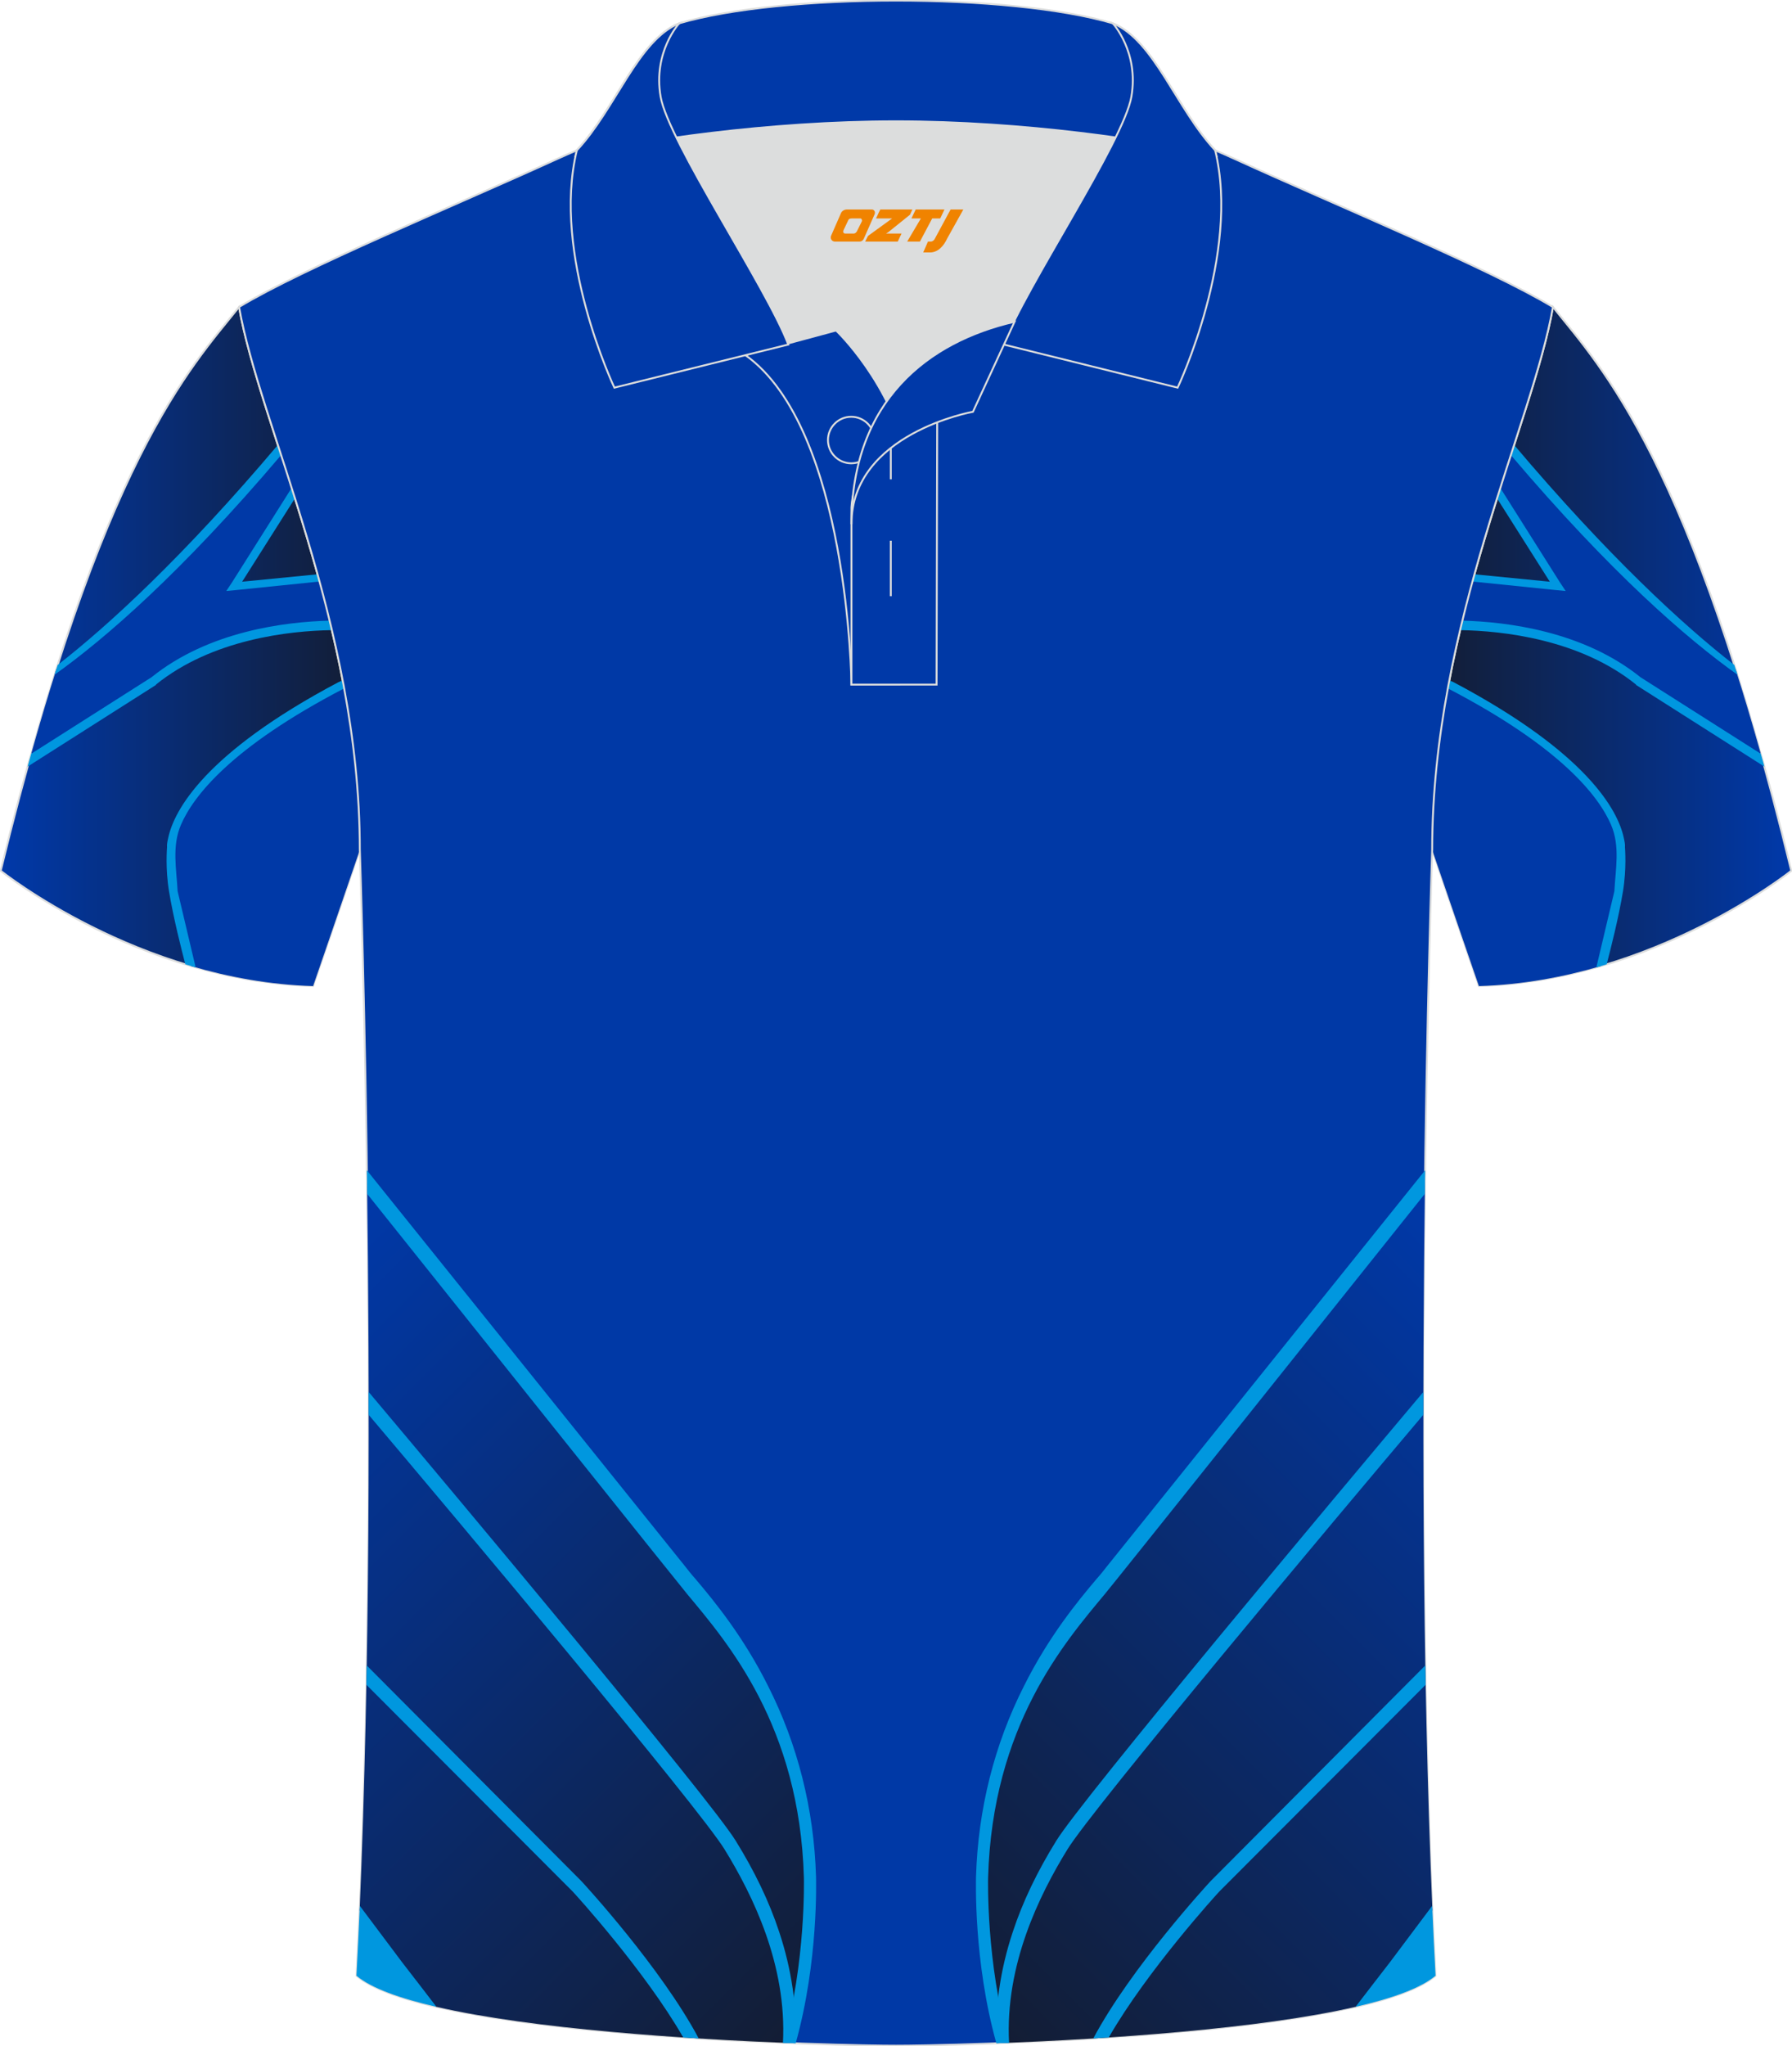 <?xml version="1.0" encoding="utf-8"?>
<!-- Generator: Adobe Illustrator 24.0.0, SVG Export Plug-In . SVG Version: 6.00 Build 0)  -->
<svg xmlns="http://www.w3.org/2000/svg" xmlns:xlink="http://www.w3.org/1999/xlink" version="1.1" id="图层_1" x="0px" y="0px" width="379.8px" height="433.5px" viewBox="0 0 379.8 433.5" enable-background="new 0 0 379.8 433.5" xml:space="preserve">
<g>
	
		<linearGradient id="SVGID_1_" gradientUnits="userSpaceOnUse" x1="379.65" y1="492.955" x2="303.54" y2="492.955" gradientTransform="matrix(1 0 0 1 0 -356)">
		<stop offset="0" style="stop-color:#0039AA"/>
		<stop offset="1" style="stop-color:#131D34"/>
	</linearGradient>
	
		<path fill-rule="evenodd" clip-rule="evenodd" fill="url(#SVGID_1_)" stroke="#DCDDDD" stroke-width="0.4" stroke-miterlimit="10" d="   M329.13,65.03c10.24,12.8,29.36,32.42,50.52,119.44c0,0-29.19,23.38-66.21,24.4c0,0-7.16-20.82-9.9-28.84l0,0   C303.54,132.25,324.85,89.79,329.13,65.03z"/>
	<g>
		<path fill-rule="evenodd" clip-rule="evenodd" fill="#0039A7" d="M339.32,204.65l2.75-10.81l1.64-14.6l-0.68-3.56l-3.08-4.83    l-5.81-7.57l-9.13-7.42l-11.52-7.32l-6.55-3.14c-2.06,11.09-3.4,22.7-3.4,34.65l0,0c2.73,8.02,9.9,28.84,9.9,28.84    C322.66,208.62,331.4,206.97,339.32,204.65z"/>
		<path fill-rule="evenodd" clip-rule="evenodd" fill="#0039A7" d="M373.15,159.56l-0.46,1.11l-17.97-11.62l-9.32-6.15l-7.28-4.44    l-14.65-4.69l-13.78-1.25c0.84-3.5,1.73-6.94,2.66-10.3l16.74,1.89l0.73-0.02l-12.19-19.6c1-3.16,1.99-6.22,2.95-9.19l8.23,9.14    l10.16,11.62l10.69,10.16l10.69,9.67l7.52,5.97C369.61,147.31,371.37,153.21,373.15,159.56z"/>
		<g>
			<path fill-rule="evenodd" clip-rule="evenodd" fill="#0097E0" d="M373.19,159.68l-25.5-16.21     c-12.12-9.77-28.34-11.75-37.74-11.99l-0.48,2.01c9.09,0.14,25.38,1.95,37.25,11.51l0,0l0.04,0.11l27.19,17.29L373.19,159.68     L373.19,159.68z M340.52,204.29c-0.73,0.22-1.46,0.44-2.19,0.65l3.82-16.13c0.26-4.76,1.24-9.57-0.7-14.08     c-2.58-5.99-10.52-16.39-34.59-28.9l0.32-1.71l0.96,0.43c28.39,15.03,34.73,27.18,35.98,32.81c0.19,0.84,0.34,1.56,0.28,2.11     c0.01,0.3,0.38,4.49-0.43,9.4C343.05,194.45,341.37,201.02,340.52,204.29z"/>
			<path fill-rule="evenodd" clip-rule="evenodd" fill="#0097E0" d="M367.57,140.86c-10.74-8.34-26.76-23.06-46.66-46.6l-0.69,2.15     c21.24,25.01,37.33,38.91,48.01,46.52L367.57,140.86z"/>
			<path fill-rule="evenodd" clip-rule="evenodd" fill="#0097E0" d="M317.28,105.57l11.19,17.66l-15.98-1.57l-0.42,1.53l17.59,1.8     l2.17,0.21l-1.24-1.87l-12.49-19.77c-0.08,0.09-0.17,0.18-0.26,0.26L317.28,105.57z"/>
		</g>
	</g>
	
		<linearGradient id="SVGID_2_" gradientUnits="userSpaceOnUse" x1="0.15" y1="492.955" x2="76.26" y2="492.955" gradientTransform="matrix(1 0 0 1 0 -356)">
		<stop offset="0" style="stop-color:#0039AA"/>
		<stop offset="1" style="stop-color:#131D34"/>
	</linearGradient>
	
		<path fill-rule="evenodd" clip-rule="evenodd" fill="url(#SVGID_2_)" stroke="#DCDDDD" stroke-width="0.4" stroke-miterlimit="10" d="   M50.67,65.03C40.43,77.83,21.31,97.45,0.15,184.47c0,0,29.19,23.38,66.21,24.4c0,0,7.16-20.82,9.9-28.84l0,0   C76.26,132.25,54.95,89.79,50.67,65.03z"/>
	<g>
		<path fill-rule="evenodd" clip-rule="evenodd" fill="#0039A7" d="M40.48,204.65l-2.75-10.81l-1.64-14.6l0.68-3.56l3.08-4.83    l5.81-7.57l9.13-7.42l11.52-7.32l6.55-3.14c2.06,11.09,3.4,22.7,3.4,34.65l0,0c-2.73,8.02-9.9,28.84-9.9,28.84    C57.14,208.62,48.4,206.97,40.48,204.65z"/>
		<path fill-rule="evenodd" clip-rule="evenodd" fill="#0039A7" d="M6.65,159.56l0.46,1.11l17.97-11.62l9.32-6.15l7.28-4.44    l14.65-4.69l13.78-1.25c-0.84-3.5-1.73-6.94-2.66-10.3l-16.74,1.89l-0.73-0.02l12.19-19.6c-1-3.16-1.99-6.22-2.95-9.19l-8.23,9.14    l-10.16,11.62l-10.69,10.13l-10.69,9.67l-7.52,5.97C10.19,147.31,8.43,153.21,6.65,159.56z"/>
		<g>
			<path fill-rule="evenodd" clip-rule="evenodd" fill="#0097E0" d="M6.61,159.68l25.5-16.21c12.12-9.77,28.34-11.75,37.74-11.99     l0.48,2.01c-9.09,0.14-25.38,1.95-37.25,11.51l0,0l-0.04,0.11L5.85,162.4L6.61,159.68L6.61,159.68z M39.28,204.29     c0.73,0.22,1.46,0.44,2.19,0.65l-3.82-16.13c-0.26-4.76-1.24-9.57,0.7-14.08c2.58-5.99,10.52-16.39,34.59-28.9l-0.32-1.71     l-0.96,0.43c-28.39,15.03-34.73,27.18-35.98,32.81c-0.19,0.84-0.34,1.56-0.28,2.11c-0.01,0.3-0.38,4.49,0.43,9.4     C36.75,194.45,38.43,201.02,39.28,204.29z"/>
			<path fill-rule="evenodd" clip-rule="evenodd" fill="#0097E0" d="M12.23,140.86c10.74-8.34,26.76-23.06,46.66-46.6l0.69,2.15     c-21.24,25.01-37.33,38.91-48.01,46.52L12.23,140.86z"/>
			<path fill-rule="evenodd" clip-rule="evenodd" fill="#0097E0" d="M62.51,105.57l-11.19,17.66l15.98-1.57l0.42,1.53l-17.59,1.8     l-2.17,0.21l1.24-1.87l12.49-19.77c0.08,0.09,0.17,0.18,0.26,0.26L62.51,105.57z"/>
		</g>
	</g>
	
		<path fill-rule="evenodd" clip-rule="evenodd" fill="#0039A6" stroke="#DCDDDD" stroke-width="0.4" stroke-miterlimit="22.926" d="   M76.26,180.04c0,0,4.68,137.15-0.7,238.51c15.6,13.15,104.62,14.85,114.34,14.82c9.72,0.03,98.74-1.67,114.34-14.82   c-5.38-101.36-0.7-238.51-0.7-238.51c0-47.79,21.31-90.25,25.59-115c-13.68-8.25-45.44-21.32-67.38-31.34   c-5.84-2.66-10.73-4.57-15.09-5.94L133.1,27.74c-4.33,1.37-9.2,3.29-15.06,5.95C96.1,43.71,64.34,56.78,50.67,65.03   C54.95,89.79,76.26,132.25,76.26,180.04z"/>
	<g>
		<g>
			
				<linearGradient id="SVGID_3_" gradientUnits="userSpaceOnUse" x1="37.608" y1="645.977" x2="173.993" y2="782.362" gradientTransform="matrix(1 0 0 1 0 -356)">
				<stop offset="0" style="stop-color:#0039AA"/>
				<stop offset="1" style="stop-color:#131D34"/>
			</linearGradient>
			<path fill-rule="evenodd" clip-rule="evenodd" fill="url(#SVGID_3_)" d="M92.37,425.1l-3.32-4.33l-3.79-4.87l-9.04-11.17     c2.24-51.8,2.16-110.52,1.57-154.94l66.98,83.31c7.24,8.9,26.3,28.85,27.3,64.58c0,0,0.22,7.74-1,18.09     c-0.22,1.58-0.45,3.15-0.67,4.87c-0.78,3.81-1.66,7.91-2.86,12.17C145.54,431.95,112.91,429.86,92.37,425.1z"/>
			<path fill-rule="evenodd" clip-rule="evenodd" fill="#0097DF" d="M165.94,432.75c0.86-16.47-6.37-31.22-12.37-40.97     c-5.34-8.71-56.45-69.63-75.43-92.06l-0.01-4.85c18.72,22.24,72.35,86.24,77.77,95.04c4.01,6.46,7.13,12.91,9.25,19.37     c2.66,8,3.78,16,3.46,23.56L165.94,432.75z"/>
			<path fill-rule="evenodd" clip-rule="evenodd" fill="#0097DF" d="M144.81,431.62c-8.14-14.17-22.92-30.39-23.46-30.94     l-43.7-43.78l0.07-4.09l45.52,45.71l0,0c0.66,0.71,16.86,18.32,24.85,33.31L144.81,431.62z"/>
			<path fill-rule="evenodd" clip-rule="evenodd" fill="#0097DF" d="M85.26,415.74l-9-12c-0.21,5-0.45,9.94-0.71,14.8     c3.12,2.63,9.18,4.8,16.95,6.59l-3.46-4.5L85.26,415.74z"/>
			<path fill-rule="evenodd" clip-rule="evenodd" fill="#0097DF" d="M165.99,432.75c4.84-17.01,4.39-34.79,4.39-34.93     c-0.89-32.28-16.27-49.94-24.74-60.13c-0.6-0.65-49.05-61.27-67.82-84.78l-0.07-5l67.56,84.04c0.56,0.72,1.23,1.58,2.01,2.44     c4.13,4.87,10.25,12.33,15.49,22.82c6.24,12.34,9.7,25.97,10.14,40.32c0,0.72,0.56,17.86-4.31,35.32L165.99,432.75z"/>
		</g>
		<g>
			
				<linearGradient id="SVGID_4_" gradientUnits="userSpaceOnUse" x1="342.2" y1="645.975" x2="205.815" y2="782.36" gradientTransform="matrix(1 0 0 1 0 -356)">
				<stop offset="0" style="stop-color:#0039AA"/>
				<stop offset="1" style="stop-color:#131D34"/>
			</linearGradient>
			<path fill-rule="evenodd" clip-rule="evenodd" fill="url(#SVGID_4_)" d="M287.43,425.1l3.33-4.33l3.79-4.87l9.04-11.17     c-2.24-51.8-2.16-110.52-1.57-154.94l-66.98,83.31c-7.24,8.9-26.3,28.85-27.3,64.58c0,0-0.22,7.74,1,18.09     c0.22,1.58,0.45,3.15,0.67,4.87c0.78,3.81,1.66,7.91,2.86,12.17C234.26,431.95,266.89,429.86,287.43,425.1z"/>
			<path fill-rule="evenodd" clip-rule="evenodd" fill="#0097DF" d="M213.86,432.75c-0.86-16.47,6.37-31.22,12.37-40.97     c5.34-8.71,56.45-69.63,75.42-92.06l0.01-4.84c-18.72,22.24-72.35,86.24-77.77,95.04c-4.01,6.46-7.13,12.91-9.25,19.37     c-2.66,8-3.77,16-3.46,23.56L213.86,432.75z"/>
			<path fill-rule="evenodd" clip-rule="evenodd" fill="#0097DF" d="M234.99,431.62c8.14-14.17,22.92-30.39,23.46-30.94l43.7-43.78     l-0.07-4.09l-45.52,45.71l0,0c-0.66,0.71-16.86,18.32-24.85,33.31L234.99,431.62z"/>
			<path fill-rule="evenodd" clip-rule="evenodd" fill="#0097DF" d="M294.54,415.74l9-12c0.21,5,0.45,9.94,0.71,14.8     c-3.12,2.63-9.18,4.8-16.95,6.59l3.46-4.5L294.54,415.74z"/>
			<path fill-rule="evenodd" clip-rule="evenodd" fill="#0097DF" d="M213.81,432.75c-4.84-17.01-4.39-34.79-4.39-34.93     c0.89-32.28,16.27-49.94,24.74-60.13c0.61-0.65,49.05-61.27,67.82-84.78l0.07-5l-67.55,84.04c-0.56,0.72-1.23,1.58-2.01,2.44     c-4.13,4.87-10.25,12.33-15.49,22.82c-6.24,12.34-9.7,25.97-10.14,40.32c0,0.72-0.56,17.86,4.31,35.32L213.81,432.75z"/>
		</g>
	</g>
	<g>
		<path fill-rule="evenodd" clip-rule="evenodd" fill="#DCDDDD" d="M187.92,85.03c6.44-9.11,16.35-14.37,26.94-16.84    c5.24-10.64,16.08-27.82,21.62-39.15c-26.77-6.51-66.39-6.51-93.16,0c6.42,13.14,20,34.17,23.66,43.71L177.2,70    C177.2,70.01,183.2,75.68,187.92,85.03z"/>
		
			<path fill-rule="evenodd" clip-rule="evenodd" fill="#0039A8" stroke="#DCDDDD" stroke-width="0.4" stroke-miterlimit="22.926" d="    M157.94,75.2l19.26-5.19c0,0,11.75,11.1,15.3,27.84s-1.86,47.18-1.86,47.18h-10.18C180.46,145.02,179.93,90.77,157.94,75.2z"/>
		
			<path fill-rule="evenodd" clip-rule="evenodd" fill="#0039A8" stroke="#DCDDDD" stroke-width="0.4" stroke-miterlimit="22.926" d="    M180.46,107.48v37.55h18.04l0.14-60.77C189.8,87.16,180.95,98.69,180.46,107.48z"/>
		
			<path fill-rule="evenodd" clip-rule="evenodd" fill="#0039A8" stroke="#DCDDDD" stroke-width="0.4" stroke-miterlimit="22.926" d="    M121.98,33.03c13.38-3.26,40.91-7.33,67.92-7.33c27,0,54.53,4.07,67.92,7.33l-0.28-1.2c-8.23-8.78-12.93-23.33-21.69-26.89    c-10.94-3.22-28.44-4.82-45.95-4.82c-17.5,0-35.01,1.61-45.95,4.82c-8.77,3.57-13.47,18.11-21.69,26.89L121.98,33.03z"/>
		
			<path fill-rule="evenodd" clip-rule="evenodd" fill="#0039A8" stroke="#DCDDDD" stroke-width="0.4" stroke-miterlimit="22.926" d="    M143.95,4.94c0,0-5.58,6.05-3.94,15.54c1.63,9.49,22.57,40.53,27.06,52.51l-36.86,9.13c0,0-13.39-28.22-7.95-50.28    C130.49,23.05,135.19,8.51,143.95,4.94z"/>
		
			<path fill-rule="evenodd" clip-rule="evenodd" fill="#0039A8" stroke="#DCDDDD" stroke-width="0.4" stroke-miterlimit="22.926" d="    M235.85,4.94c0,0,5.58,6.05,3.94,15.54c-1.63,9.49-22.57,40.53-27.06,52.51l36.86,9.13c0,0,13.39-28.22,7.95-50.28    C249.32,23.05,244.62,8.51,235.85,4.94z"/>
		<path fill="none" stroke="#DCDDDD" stroke-width="0.4" stroke-miterlimit="22.926" d="M180.41,98.15c2.72,0,4.93-2.21,4.93-4.93    s-2.21-4.93-4.93-4.93c-2.72,0-4.93,2.21-4.93,4.93C175.48,95.94,177.7,98.15,180.41,98.15z"/>
		
			<line fill="none" stroke="#DCDDDD" stroke-width="0.4" stroke-miterlimit="22.926" x1="188.8" y1="114.55" x2="188.8" y2="126.3"/>
		
			<line fill="none" stroke="#DCDDDD" stroke-width="0.4" stroke-miterlimit="22.926" x1="188.8" y1="89.79" x2="188.8" y2="101.54"/>
		
			<path fill-rule="evenodd" clip-rule="evenodd" fill="#0039A8" stroke="#DCDDDD" stroke-width="0.4" stroke-miterlimit="22.926" d="    M215.02,68.16l-8.81,19.07c0,0-25.75,4.58-25.75,23.82C180.46,84.87,196.74,72.36,215.02,68.16z"/>
		
	</g>
</g>
<g>
	<path fill="#F08300" d="M201.47,44.38l-3.4,6.3c-0.2,0.3-0.5,0.5-0.8,0.5h-0.6l-1,2.3h1.2c2,0.1,3.2-1.5,3.9-3L204.17,44.38h-2.5L201.47,44.38z"/>
	<polygon fill="#F08300" points="194.27,44.38 ,200.17,44.38 ,199.27,46.28 ,197.57,46.28 ,194.97,51.18 ,192.27,51.18 ,195.17,46.28 ,193.17,46.28 ,194.07,44.38"/>
	<polygon fill="#F08300" points="188.27,49.48 ,187.77,49.48 ,188.27,49.18 ,192.87,45.48 ,193.37,44.38 ,186.57,44.38 ,186.27,44.98 ,185.67,46.28 ,188.47,46.28 ,189.07,46.28 ,183.97,49.98    ,183.37,51.18 ,189.97,51.18 ,190.27,51.18 ,191.07,49.48"/>
	<path fill="#F08300" d="M184.77,44.38H179.47C178.97,44.38,178.47,44.68,178.27,45.08L176.17,49.88C175.87,50.48,176.27,51.18,176.97,51.18h5.2c0.4,0,0.7-0.2,0.9-0.6L185.37,45.38C185.57,44.88,185.27,44.38,184.77,44.38z M182.67,46.88L181.57,49.08C181.37,49.38,181.07,49.48,180.97,49.48l-1.8,0C178.97,49.48,178.57,49.38,178.77,48.78l1-2.1c0.1-0.3,0.4-0.4,0.7-0.4h1.9   C182.57,46.28,182.77,46.58,182.67,46.88z"/>
</g>
</svg>